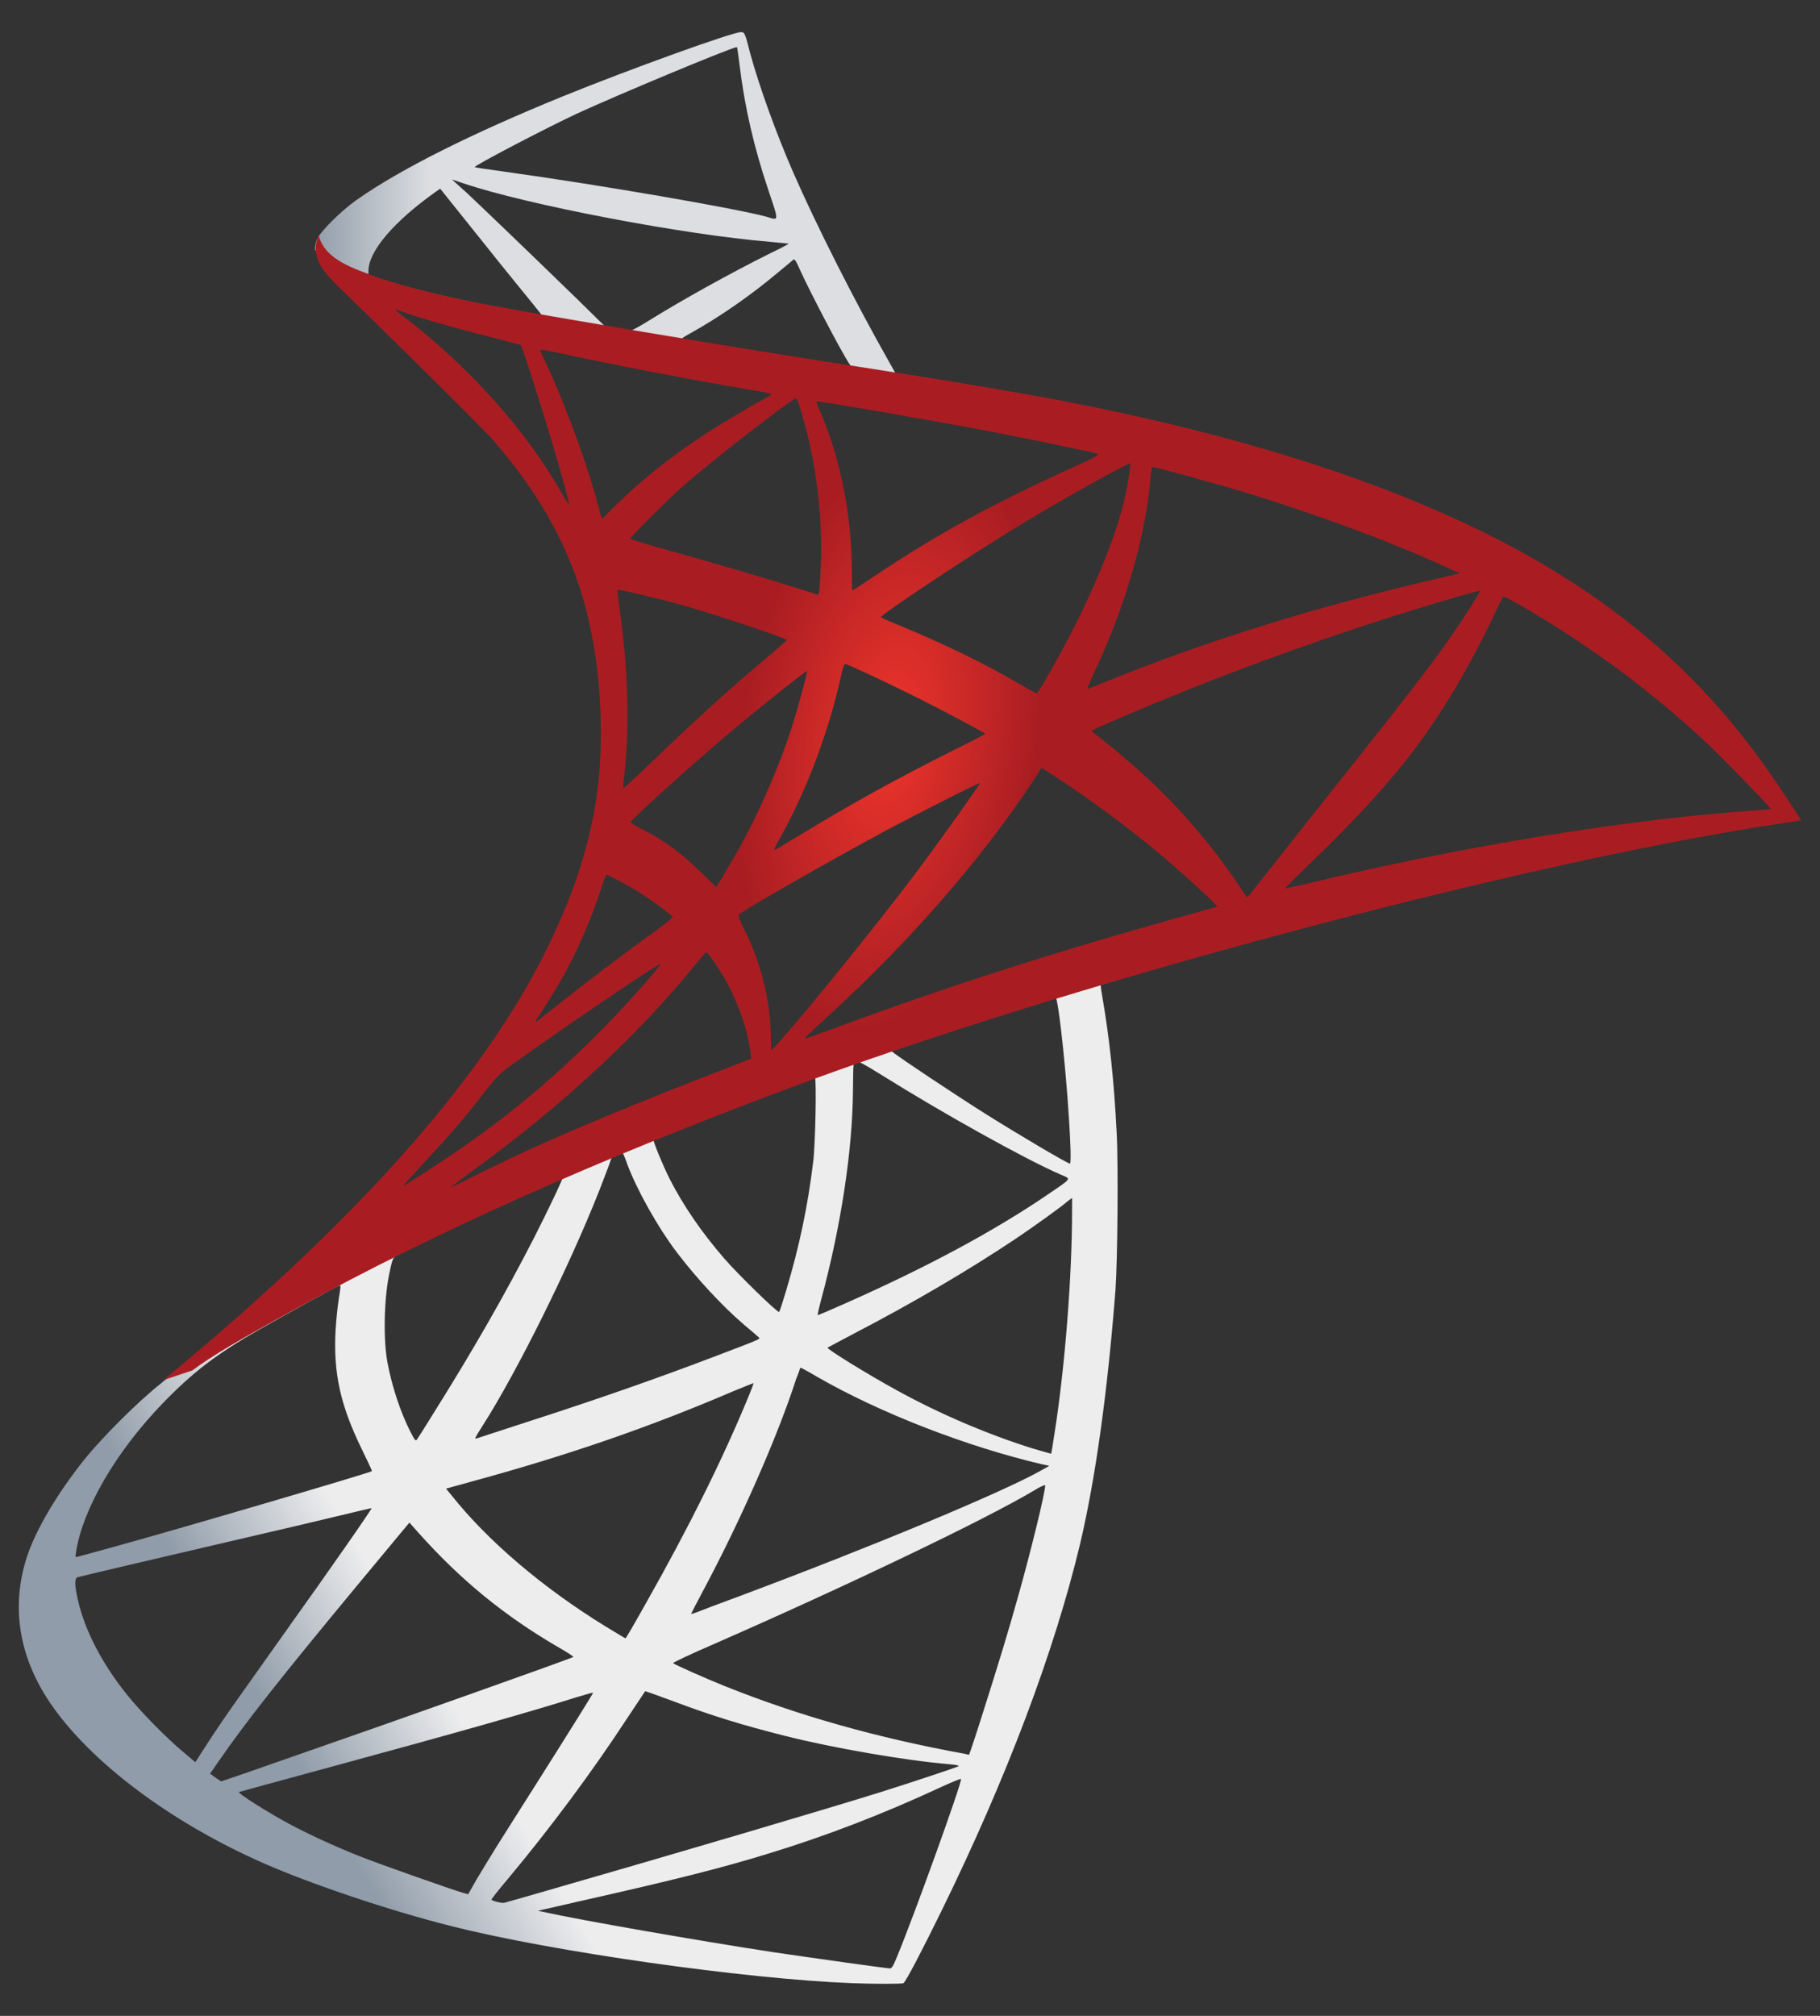 <?xml version="1.0" encoding="UTF-8"?>
<svg xmlns="http://www.w3.org/2000/svg" width="56" height="62" viewBox="0 0 56 62" fill="none">
  <rect x="0" y="0" width="56" height="62" fill="#333333" stroke="none"/>
  <path d="M35.204 29.009L23.183 32.934L12.725 37.55L9.799 38.323C9.054 39.032 8.272 39.749 7.427 40.476C6.5 41.276 5.637 42.003 4.974 42.53C4.238 43.111 3.148 44.202 2.593 44.892C1.766 45.928 1.112 47.027 0.831 47.873C0.331 49.399 0.576 50.944 1.539 52.37C2.775 54.188 5.238 56.041 8.109 57.304C9.572 57.949 12.034 58.776 13.888 59.239C16.968 60.021 22.928 60.866 26.209 60.993C26.872 61.02 27.762 61.02 27.799 60.993C27.871 60.948 28.38 59.975 28.971 58.767C30.988 54.651 32.442 50.789 33.232 47.491C33.705 45.492 34.077 42.83 34.322 39.677C34.386 38.795 34.413 35.842 34.359 34.843C34.277 33.207 34.132 31.881 33.905 30.581C33.868 30.39 33.859 30.218 33.877 30.209C33.914 30.182 34.023 30.145 35.504 29.718L35.204 29.009V29.009H35.204V29.009ZM32.46 30.617C32.569 30.617 32.86 33.407 32.932 35.17C32.951 35.542 32.941 35.788 32.923 35.788C32.851 35.788 31.388 34.925 30.343 34.27C29.434 33.698 27.708 32.553 27.436 32.335C27.344 32.271 27.354 32.262 28.099 32.008C29.361 31.581 32.36 30.617 32.46 30.617ZM26.336 32.635C26.418 32.635 26.627 32.753 27.126 33.062C28.998 34.234 31.542 35.651 32.633 36.124C32.969 36.269 33.005 36.215 32.233 36.742C30.579 37.868 28.516 38.977 25.99 40.095C25.545 40.294 25.173 40.449 25.164 40.449C25.146 40.449 25.2 40.222 25.273 39.949C25.881 37.687 26.227 35.397 26.245 33.562C26.254 32.653 26.254 32.653 26.336 32.626C26.318 32.635 26.327 32.635 26.336 32.635ZM25.073 33.116C25.127 33.171 25.091 35.206 25.018 35.76C24.855 37.087 24.6 38.323 24.183 39.713C24.083 40.049 23.991 40.331 23.974 40.349C23.937 40.394 22.692 39.177 22.283 38.704C21.575 37.886 21.02 37.069 20.611 36.269C20.402 35.86 20.076 35.061 20.103 35.033C20.248 34.934 25.037 33.08 25.073 33.116ZM19.13 35.451C19.139 35.451 19.148 35.451 19.158 35.461C19.176 35.479 19.239 35.624 19.294 35.788C19.585 36.578 20.239 37.741 20.802 38.486C21.42 39.304 22.229 40.176 22.901 40.749C23.119 40.93 23.319 41.103 23.346 41.13C23.401 41.185 23.419 41.176 21.938 41.739C20.221 42.393 18.349 43.047 16.204 43.738C15.692 43.903 15.181 44.07 14.669 44.238C14.587 44.265 14.615 44.22 14.851 43.847C15.914 42.184 17.531 38.922 18.44 36.614C18.594 36.215 18.749 35.815 18.776 35.724C18.812 35.597 18.858 35.551 18.976 35.488C19.04 35.47 19.103 35.451 19.13 35.451ZM17.313 36.206C17.34 36.224 16.877 37.196 16.423 38.087C15.541 39.804 14.578 41.494 13.288 43.547C13.07 43.902 12.861 44.229 12.834 44.265C12.788 44.329 12.77 44.311 12.625 44.029C12.316 43.42 12.061 42.639 11.925 41.921C11.789 41.212 11.816 39.976 11.97 39.213C12.088 38.65 12.079 38.659 12.352 38.523C13.515 37.932 17.277 36.169 17.313 36.206ZM32.987 36.842V37.223C32.987 39.25 32.769 42.03 32.451 44.056C32.396 44.411 32.351 44.701 32.342 44.711C32.342 44.711 32.078 44.638 31.77 44.547C30.407 44.12 28.925 43.493 27.59 42.757C26.708 42.275 25.427 41.485 25.464 41.448C25.473 41.439 25.854 41.239 26.299 41.003C28.081 40.076 29.789 39.077 31.27 38.087C31.824 37.714 32.66 37.114 32.842 36.951L32.987 36.842ZM10.453 39.531C10.489 39.531 10.48 39.604 10.426 39.931C10.389 40.167 10.344 40.603 10.326 40.903C10.253 42.23 10.471 43.211 11.125 44.556C11.307 44.928 11.453 45.237 11.443 45.246C11.38 45.301 5.365 47.064 3.475 47.582C2.911 47.736 2.421 47.872 2.384 47.881C2.321 47.9 2.312 47.891 2.339 47.736C2.548 46.4 3.566 44.656 4.983 43.184C5.928 42.203 6.682 41.63 7.972 40.894C8.899 40.367 10.326 39.577 10.435 39.54C10.435 39.531 10.444 39.531 10.453 39.531ZM24.628 42.066C24.637 42.057 24.855 42.175 25.118 42.33C27.063 43.456 29.77 44.501 32.078 45.038L32.287 45.083L31.997 45.246C30.788 45.919 26.817 47.572 22.756 49.09C22.165 49.308 21.584 49.526 21.474 49.572C21.366 49.617 21.265 49.644 21.265 49.635C21.265 49.626 21.429 49.308 21.638 48.917C22.774 46.791 23.919 44.202 24.5 42.402C24.573 42.23 24.619 42.075 24.628 42.066ZM23.183 42.539C23.192 42.548 23.119 42.739 23.029 42.957C22.238 44.874 21.202 46.964 19.875 49.308C19.539 49.908 19.258 50.389 19.248 50.389C19.239 50.389 18.967 50.226 18.64 50.026C16.713 48.845 15.005 47.391 13.888 45.983L13.724 45.783L14.551 45.555C17.513 44.747 20.03 43.874 22.529 42.802C22.883 42.657 23.174 42.539 23.183 42.539ZM32.16 45.673C32.169 45.883 31.706 47.754 31.324 49.108C31.006 50.244 30.733 51.134 30.234 52.706C30.016 53.397 29.825 53.969 29.816 53.969C29.807 53.969 29.752 53.96 29.698 53.942C26.999 53.451 24.582 52.77 22.311 51.861C21.674 51.607 20.766 51.198 20.712 51.153C20.693 51.134 21.239 50.88 21.929 50.58C26.063 48.772 30.352 46.718 31.824 45.837C31.997 45.728 32.133 45.673 32.16 45.673ZM11.434 46.382C11.453 46.4 10.299 48.063 8.681 50.326C8.118 51.116 7.464 52.043 7.218 52.388C6.973 52.734 6.6 53.279 6.391 53.606L6.01 54.197L5.601 53.851C5.119 53.451 4.283 52.597 3.911 52.125C3.129 51.153 2.602 50.126 2.393 49.19C2.293 48.754 2.293 48.536 2.384 48.509C2.52 48.472 4.947 47.9 7.218 47.373C8.481 47.082 9.944 46.737 10.471 46.609C10.998 46.482 11.425 46.382 11.434 46.382ZM12.597 46.828L12.888 47.155C14.197 48.617 15.532 49.699 17.15 50.644C17.441 50.807 17.659 50.953 17.64 50.962C17.577 51.007 12.025 52.979 9.453 53.869C8.009 54.378 6.818 54.787 6.809 54.787C6.8 54.787 6.719 54.733 6.628 54.669L6.464 54.551L6.728 54.169C7.582 52.934 8.654 51.58 10.989 48.763L12.597 46.828ZM19.848 52.016C19.857 52.007 20.257 52.152 20.748 52.334C21.929 52.779 22.865 53.061 24.119 53.379C25.663 53.77 27.899 54.151 29.216 54.26C29.416 54.278 29.525 54.297 29.489 54.324C29.425 54.36 28.09 54.805 27.108 55.114C25.545 55.605 20.775 57.013 16.886 58.131C16.168 58.34 15.55 58.513 15.514 58.522C15.423 58.54 15.123 58.458 15.123 58.422C15.123 58.404 15.341 58.122 15.605 57.813C16.913 56.25 18.213 54.505 19.294 52.852C19.594 52.397 19.848 52.025 19.848 52.016ZM18.249 52.061C18.258 52.07 17.613 53.106 16.486 54.887C16.005 55.641 15.469 56.495 15.278 56.795C15.096 57.086 14.823 57.54 14.669 57.795L14.405 58.258L14.269 58.222C13.942 58.131 11.643 57.322 11.034 57.077C10.28 56.777 9.499 56.414 8.917 56.105C8.19 55.714 7.282 55.132 7.355 55.114C7.373 55.105 8.618 54.769 10.117 54.36C14.097 53.279 16.305 52.652 17.749 52.197C18.013 52.116 18.24 52.052 18.249 52.061ZM29.561 54.714H29.57C29.607 54.805 28.135 58.894 27.599 60.184C27.481 60.475 27.436 60.548 27.372 60.539C27.217 60.53 25.082 60.23 23.782 60.039C21.52 59.694 17.722 59.03 16.768 58.812L16.55 58.767L17.904 58.458C20.811 57.804 22.211 57.449 23.628 57.013C25.418 56.468 27.19 55.786 28.98 54.951C29.262 54.823 29.498 54.723 29.561 54.714Z" fill="url(#paint0_linear_4185_6521)"></path>
  <path d="M22.812 0.987C22.612 0.96 19.386 2.123 17.306 2.968C14.498 4.113 12.317 5.203 10.973 6.148C10.473 6.502 9.846 7.129 9.746 7.375C9.71 7.466 9.691 7.575 9.691 7.684L10.909 8.838L13.807 9.764L20.704 11L28.591 12.354L28.673 11.672C28.645 11.672 28.627 11.664 28.6 11.664L27.564 11.5L27.355 11.127C26.283 9.237 25.102 6.893 24.411 5.312C23.875 4.085 23.366 2.668 23.085 1.65C22.93 1.032 22.912 0.996 22.812 0.987V0.987H22.812V0.987ZM22.666 1.45H22.676C22.685 1.459 22.721 1.714 22.758 2.014C22.912 3.286 23.194 4.512 23.639 5.839C23.975 6.839 23.975 6.784 23.584 6.666C22.658 6.412 18.505 5.694 15.498 5.276C15.016 5.212 14.607 5.149 14.607 5.14C14.571 5.103 16.779 3.949 17.751 3.495C18.996 2.922 22.412 1.496 22.666 1.45ZM13.907 5.521L14.262 5.639C16.188 6.293 21.031 7.22 23.702 7.438C24.002 7.466 24.257 7.493 24.266 7.493C24.275 7.502 24.02 7.638 23.693 7.793C22.403 8.438 20.986 9.228 20.004 9.837C19.714 10.019 19.45 10.164 19.414 10.164C19.377 10.164 19.187 10.128 18.987 10.101L18.623 10.046L17.715 9.155C16.116 7.602 14.862 6.402 14.38 5.948L13.907 5.521ZM13.544 5.803L14.825 7.402C15.525 8.283 16.233 9.146 16.388 9.337C16.542 9.528 16.67 9.683 16.661 9.692C16.624 9.719 14.807 9.365 13.844 9.147C12.854 8.919 12.445 8.81 11.836 8.62L11.336 8.456V8.329C11.345 7.72 12.117 6.811 13.426 5.885L13.544 5.803ZM24.429 7.983C24.466 7.983 24.511 8.065 24.62 8.311C24.929 8.992 25.892 10.828 26.128 11.182C26.201 11.3 26.328 11.309 25.047 11.1C21.967 10.6 20.977 10.437 20.977 10.419C20.977 10.41 21.067 10.346 21.186 10.282C22.14 9.755 23.103 9.083 23.957 8.365C24.166 8.192 24.357 8.029 24.393 8.002C24.402 7.983 24.42 7.974 24.429 7.983Z" fill="url(#paint1_linear_4185_6521)"></path>
  <path d="M9.808 7.247C9.808 7.247 9.608 7.566 9.799 8.038C9.917 8.329 10.262 8.683 10.653 9.047C10.653 9.047 14.697 12.99 15.187 13.553C17.422 16.134 18.395 18.678 18.485 22.185C18.54 24.439 18.113 26.42 17.05 28.718C15.16 32.844 11.171 37.396 5.02 42.448L5.919 42.148C6.501 41.712 7.291 41.249 9.145 40.231C13.424 37.886 18.24 35.733 24.146 33.516C32.651 30.318 46.635 26.574 54.594 25.357L55.421 25.229L55.294 25.029C54.567 23.903 54.067 23.203 53.468 22.458C51.723 20.295 49.606 18.542 47.016 17.088C43.455 15.098 38.848 13.544 33.014 12.39C31.915 12.172 29.498 11.754 27.535 11.454C23.374 10.809 20.684 10.364 17.722 9.855C16.659 9.674 15.069 9.401 14.015 9.174C13.47 9.056 12.425 8.81 11.607 8.529C10.953 8.274 10.008 8.02 9.808 7.247ZM12.152 9.519C12.161 9.51 12.307 9.564 12.498 9.628C12.843 9.746 13.288 9.882 13.815 10.028C14.214 10.138 14.614 10.244 15.015 10.346C15.56 10.482 16.014 10.609 16.023 10.609C16.087 10.673 17.005 13.608 17.314 14.735C17.431 15.162 17.523 15.525 17.513 15.525C17.504 15.534 17.404 15.38 17.286 15.171C16.223 13.299 14.542 11.4 12.598 9.873C12.343 9.692 12.152 9.528 12.152 9.519ZM16.623 10.755C16.668 10.755 16.868 10.782 17.113 10.837C18.658 11.182 21.43 11.709 23.201 12.009C23.501 12.054 23.738 12.109 23.738 12.127C23.738 12.145 23.628 12.209 23.492 12.281C23.192 12.436 21.984 13.153 21.584 13.426C20.575 14.098 19.667 14.825 19.012 15.48C18.749 15.743 18.522 15.961 18.522 15.961C18.522 15.961 18.468 15.807 18.422 15.616C18.095 14.353 17.413 12.481 16.796 11.164C16.695 10.955 16.614 10.764 16.614 10.746C16.614 10.764 16.614 10.755 16.623 10.755ZM24.492 12.254C24.546 12.272 24.637 12.581 24.819 13.263C25.155 14.58 25.309 16.052 25.255 17.424C25.237 17.806 25.218 18.16 25.2 18.206L25.173 18.296L24.701 18.142C23.728 17.833 22.147 17.37 20.794 16.988C20.021 16.779 19.394 16.588 19.394 16.57C19.394 16.515 20.521 15.389 21.003 14.962C21.92 14.153 24.41 12.227 24.492 12.254ZM25.119 12.345C25.146 12.318 28.88 12.963 30.579 13.29C31.843 13.535 33.678 13.917 33.787 13.962C33.841 13.98 33.651 14.089 33.042 14.362C30.643 15.443 28.862 16.416 27.09 17.597C26.627 17.906 26.236 18.16 26.227 18.16C26.218 18.16 26.209 17.897 26.209 17.579C26.209 15.852 25.864 14.108 25.227 12.636C25.164 12.49 25.109 12.354 25.119 12.345ZM34.777 14.253C34.805 14.28 34.686 15.016 34.577 15.452C34.25 16.806 33.369 18.814 32.288 20.704C32.097 21.041 31.924 21.313 31.906 21.322C31.888 21.331 31.642 21.195 31.361 21.031C30.307 20.413 29.108 19.832 27.799 19.287C27.436 19.132 27.117 19.005 27.108 18.987C27.045 18.933 29.971 16.997 31.515 16.07C32.742 15.325 34.741 14.217 34.777 14.253ZM35.468 14.362C35.55 14.362 37.203 14.816 38.066 15.071C40.202 15.707 42.655 16.606 44.254 17.333L44.917 17.633L44.454 17.742C40.547 18.642 37.203 19.678 33.978 20.986C33.714 21.095 33.478 21.186 33.46 21.186C33.442 21.186 33.532 20.977 33.651 20.723C34.623 18.66 35.25 16.506 35.404 14.671C35.413 14.498 35.44 14.362 35.468 14.362ZM19.003 18.142C19.031 18.115 20.294 18.415 20.975 18.605C22.011 18.896 24.21 19.632 24.21 19.687C24.21 19.696 23.965 19.905 23.674 20.159C22.484 21.15 21.339 22.194 19.966 23.521C19.558 23.912 19.212 24.23 19.194 24.23C19.176 24.23 19.167 24.175 19.176 24.102C19.385 22.576 19.34 20.613 19.049 18.623C19.022 18.369 18.994 18.151 19.003 18.142ZM45.545 18.169C45.563 18.187 44.963 19.132 44.581 19.668C44.036 20.45 43.236 21.486 41.428 23.757C40.474 24.957 39.402 26.311 39.048 26.765C38.684 27.219 38.385 27.601 38.375 27.601C38.366 27.601 38.248 27.437 38.121 27.237C37.103 25.711 35.886 24.375 34.441 23.176C34.168 22.949 33.869 22.703 33.769 22.631C33.669 22.558 33.587 22.485 33.587 22.476C33.587 22.449 35.131 21.785 36.304 21.313C38.357 20.477 41.156 19.478 43.255 18.832C44.354 18.487 45.526 18.151 45.545 18.169ZM46.244 18.351C46.28 18.342 46.499 18.451 46.762 18.605C48.97 19.868 51.133 21.495 52.841 23.167C53.322 23.639 54.513 24.875 54.494 24.884C54.494 24.884 54.077 24.92 53.586 24.957C49.761 25.247 44.863 26.056 40.156 27.192C39.838 27.264 39.557 27.328 39.538 27.328C39.52 27.328 39.875 26.974 40.32 26.547C43.082 23.884 44.345 22.203 45.835 19.205C46.044 18.76 46.226 18.378 46.244 18.351C46.235 18.351 46.235 18.351 46.244 18.351ZM26.009 20.423C26.136 20.45 27.317 21.004 28.208 21.449C29.026 21.858 30.252 22.512 30.316 22.567C30.325 22.576 29.889 22.803 29.353 23.067C27.645 23.921 26.182 24.729 24.655 25.656C24.219 25.92 23.856 26.138 23.846 26.138C23.81 26.138 23.819 26.101 24.065 25.656C24.882 24.166 25.537 22.385 25.909 20.65C25.945 20.514 25.982 20.423 26.009 20.423ZM24.828 20.641C24.855 20.668 24.546 21.785 24.355 22.394C23.983 23.548 23.356 24.993 22.747 26.083C22.602 26.338 22.384 26.71 22.265 26.919L22.038 27.283L21.529 26.792C20.939 26.22 20.457 25.865 19.84 25.547C19.594 25.42 19.403 25.311 19.403 25.293C19.403 25.22 20.957 23.812 22.147 22.794C23.001 22.058 24.8 20.613 24.828 20.641ZM32.051 23.612L32.497 23.903C33.514 24.566 34.714 25.447 35.632 26.22C36.149 26.647 37.149 27.546 37.349 27.764L37.458 27.883L36.722 28.091C32.56 29.245 29.344 30.272 25.591 31.653C25.173 31.808 24.819 31.935 24.791 31.935C24.737 31.935 24.691 31.98 25.627 31.117C28.026 28.909 30.152 26.474 31.733 24.102L32.051 23.612ZM30.152 24.084C30.171 24.102 28.926 25.856 28.181 26.847C27.29 28.028 25.709 30.009 24.619 31.299C24.165 31.835 23.774 32.28 23.756 32.289C23.728 32.298 23.719 32.162 23.719 31.953C23.719 30.854 23.438 29.681 22.947 28.682C22.738 28.264 22.701 28.164 22.747 28.119C22.92 27.964 25.564 26.456 27.236 25.556C28.362 24.957 30.125 24.066 30.152 24.084ZM18.667 26.901C18.695 26.901 18.904 27.01 19.14 27.137C19.721 27.455 20.239 27.81 20.703 28.192C20.721 28.21 20.485 28.401 20.176 28.628C19.312 29.245 18.004 30.236 17.241 30.845C16.441 31.481 16.414 31.499 16.505 31.363C17.105 30.445 17.404 29.927 17.722 29.264C18.004 28.673 18.286 27.973 18.485 27.365C18.558 27.101 18.649 26.901 18.667 26.901ZM21.729 29.3C21.775 29.291 21.829 29.373 22.075 29.736C22.593 30.508 22.992 31.544 23.092 32.38L23.11 32.562L21.866 33.044C19.64 33.907 17.586 34.761 16.196 35.397C15.805 35.579 15.124 35.906 14.678 36.124C14.233 36.351 13.87 36.524 13.87 36.514C13.87 36.505 14.151 36.297 14.497 36.042C17.214 34.07 19.567 31.908 21.33 29.745C21.52 29.518 21.693 29.309 21.711 29.3L21.729 29.3ZM20.321 29.645C20.357 29.682 19.322 30.854 18.613 31.572C16.859 33.362 15.124 34.761 12.97 36.124C12.698 36.297 12.452 36.451 12.425 36.469C12.361 36.505 12.443 36.415 13.388 35.388C13.988 34.743 14.442 34.197 14.96 33.525C15.305 33.08 15.369 33.016 15.869 32.662C17.204 31.699 20.285 29.609 20.321 29.645Z" fill="url(#paint2_radial_4185_6521)"></path>
  <defs>
    <linearGradient id="paint0_linear_4185_6521" x1="9.622" y1="55.076" x2="13.969" y2="52.507" gradientUnits="userSpaceOnUse">
      <stop stop-color="#909CA9"></stop>
      <stop offset="1" stop-color="#EDEDEE"></stop>
    </linearGradient>
    <linearGradient id="paint1_linear_4185_6521" x1="9.723" y1="6.653" x2="13.221" y2="6.653" gradientUnits="userSpaceOnUse">
      <stop stop-color="#939FAB"></stop>
      <stop offset="1" stop-color="#DCDEE1"></stop>
    </linearGradient>
    <radialGradient id="paint2_radial_4185_6521" cx="0" cy="0" r="1" gradientUnits="userSpaceOnUse" gradientTransform="translate(27.371 22.694) rotate(-171.457) scale(4.509 9.021)">
      <stop stop-color="#EE352C"></stop>
      <stop offset="1" stop-color="#A91D22"></stop>
    </radialGradient>
  </defs>
</svg>
